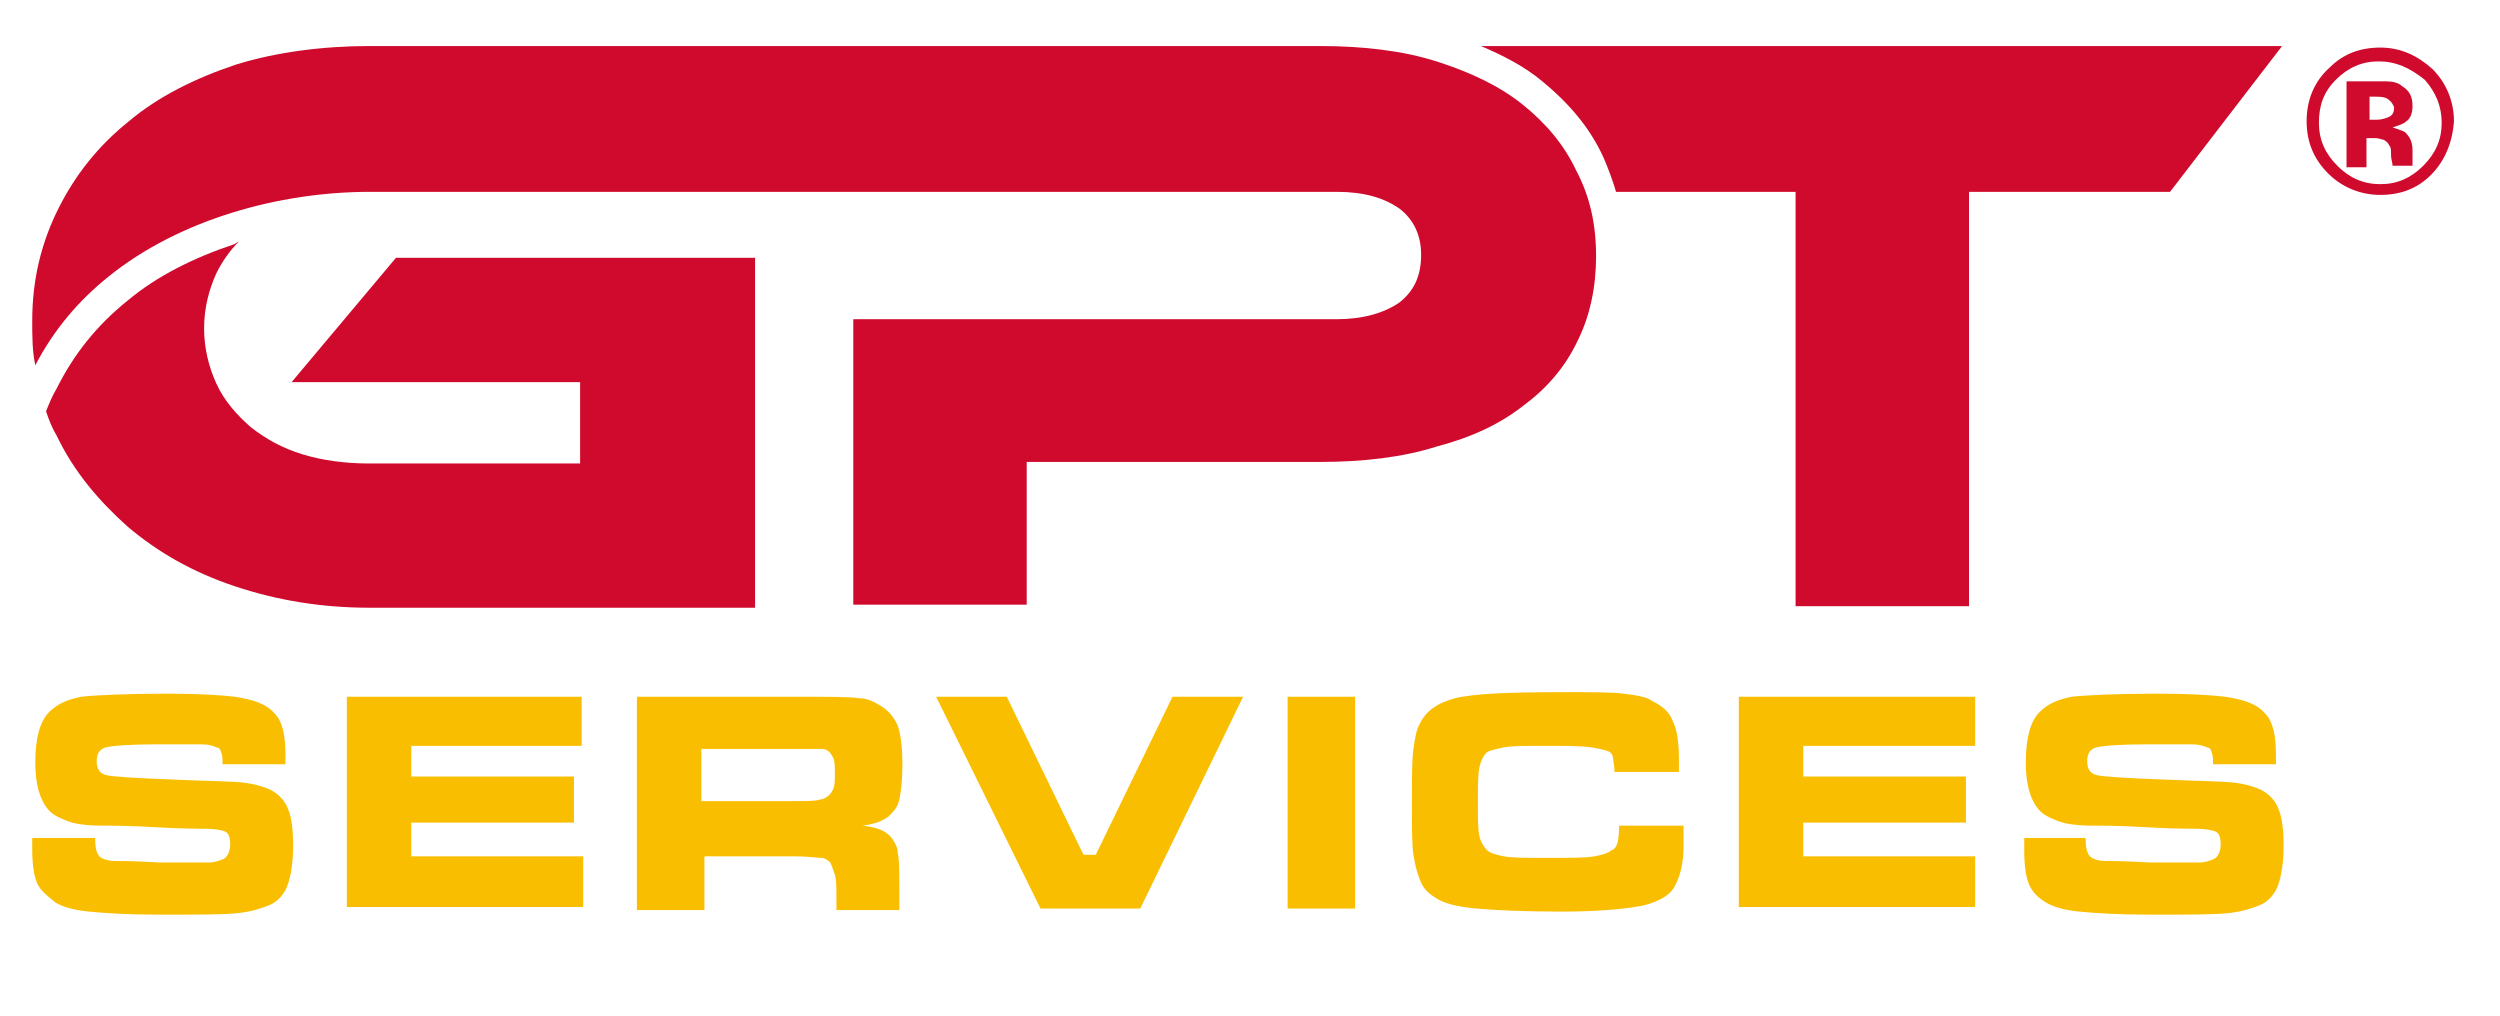 <?xml version="1.0" encoding="utf-8"?>
<!-- Generator: Adobe Illustrator 21.0.2, SVG Export Plug-In . SVG Version: 6.00 Build 0)  -->
<svg version="1.0" id="Capa_1" xmlns="http://www.w3.org/2000/svg" xmlns:xlink="http://www.w3.org/1999/xlink" x="0px" y="0px"
	 viewBox="0 0 162.9 66.2" style="enable-background:new 0 0 162.9 66.2;" xml:space="preserve">
<style type="text/css">
	.st0{fill:#CF0A2C;}
	.st1{fill:#F9BE00;}
</style>
<g>
	<path class="st0" d="M148.7,3l-7.3,9.5h-13.1v27H117v-27h-11.7c-0.2-0.7-0.5-1.5-0.8-2.2c-0.9-2-2.3-3.6-4-5c-1.2-1-2.6-1.7-4-2.3
		H148.7z"/>
	<path class="st0" d="M15.6,15.7c-0.6,0.6-1.1,1.3-1.5,2.1c-0.5,1.1-0.8,2.3-0.8,3.6c0,1.3,0.3,2.5,0.8,3.6c0.5,1.1,1.3,2,2.2,2.8
		c1,0.8,2.1,1.4,3.4,1.8c1.3,0.4,2.8,0.6,4.3,0.6h13.8v-5.3H19l6.8-8.1h23.4v22.8H24.1c-3.2,0-6.1-0.5-8.8-1.4c-2.7-0.9-5-2.2-7-3.9
		c-1.9-1.7-3.5-3.6-4.6-5.9c-0.3-0.5-0.5-1-0.7-1.6c0.2-0.5,0.4-1,0.7-1.5c1.1-2.2,2.6-4.1,4.6-5.7c1.9-1.6,4.3-2.8,7-3.7
		C15.4,15.8,15.5,15.8,15.6,15.7"/>
	<path class="st0" d="M104,16.7c0,2-0.4,3.9-1.2,5.5c-0.8,1.7-2,3.1-3.5,4.2c-1.5,1.2-3.4,2.1-5.7,2.7c-2.2,0.7-4.8,1-7.6,1H66.9
		v9.3H55.6V20.8h31.5c1.7,0,3.1-0.4,4.1-1.1c1-0.8,1.4-1.8,1.4-3.1s-0.5-2.3-1.4-3c-1-0.7-2.3-1.1-4.1-1.1c-21,0-42,0-63,0
		c-5.9,0-12.4,1.8-17,5.5c-2,1.6-3.6,3.5-4.8,5.8c-0.2-0.9-0.2-1.9-0.2-2.9c0-2.7,0.6-5.1,1.7-7.3c1.1-2.2,2.6-4.1,4.6-5.7
		c1.9-1.6,4.3-2.8,7-3.7C18,3.4,21,3,24.1,3C44.8,3,65.4,3,86,3c2.8,0,5.4,0.3,7.6,1c2.2,0.7,4.1,1.6,5.6,2.8
		c1.5,1.2,2.7,2.6,3.5,4.3C103.6,12.8,104,14.6,104,16.7"/>
	<path class="st1" d="M131.8,54.6h4.1c0,0.7,0.1,1.1,0.4,1.3c0.2,0.1,0.5,0.2,0.8,0.2c0.3,0,1.3,0,3,0.1c1.8,0,2.9,0,3.2,0
		c0.4,0,0.6-0.1,0.9-0.2c0.3-0.1,0.5-0.5,0.5-1c0-0.4-0.1-0.7-0.3-0.8c-0.2-0.1-0.7-0.2-1.3-0.2c-0.5,0-1.6,0-3.3-0.1
		c-1.7-0.1-2.8-0.1-3.4-0.1c-1,0-1.8-0.1-2.3-0.3c-0.5-0.2-1-0.4-1.3-0.8c-0.5-0.6-0.8-1.6-0.8-3c0-1.6,0.3-2.7,0.9-3.3
		c0.5-0.5,1.1-0.8,2.1-1c0.9-0.1,2.8-0.2,5.7-0.2c2,0,3.5,0.1,4.3,0.2c1.3,0.2,2.1,0.5,2.6,1.1c0.5,0.5,0.7,1.4,0.7,2.7
		c0,0.1,0,0.3,0,0.6h-4.1c0-0.4,0-0.6-0.1-0.8c0-0.1-0.1-0.3-0.3-0.3c-0.2-0.1-0.5-0.2-1-0.2c-0.5,0-1.4,0-2.9,0
		c-1.8,0-2.9,0.1-3.3,0.2c-0.4,0.1-0.6,0.4-0.6,0.9c0,0.5,0.2,0.8,0.6,0.9c0.3,0.1,1.8,0.2,4.5,0.3c2.2,0.1,3.7,0.1,4.5,0.2
		c0.8,0.1,1.4,0.3,1.8,0.5c0.5,0.3,0.9,0.7,1.1,1.3c0.2,0.5,0.3,1.3,0.3,2.3c0,1.3-0.2,2.3-0.5,2.9c-0.3,0.5-0.6,0.8-1.1,1
		c-0.5,0.2-1.1,0.4-2,0.5c-0.9,0.1-2.6,0.1-5.1,0.1c-2.1,0-3.6-0.1-4.6-0.2c-1-0.1-1.7-0.3-2.2-0.6c-0.5-0.3-0.9-0.7-1.1-1.2
		c-0.2-0.5-0.3-1.2-0.3-2.2V54.6z M113.4,45.4h15.3v3.2h-11.2v2h10.6v3h-10.6v2.2h11.2v3.3h-15.4V45.4z M105.5,53.8h4.2
		c0,0.7,0,1.1,0,1.3c0,1.1-0.2,1.9-0.5,2.5c-0.3,0.7-1,1.1-2.1,1.4c-1,0.2-2.8,0.4-5.3,0.4c-2.6,0-4.5-0.1-5.6-0.2
		c-1.1-0.1-2-0.3-2.5-0.6c-0.5-0.3-0.9-0.6-1.1-1.1c-0.2-0.4-0.4-1.1-0.5-1.8c-0.1-0.6-0.1-1.8-0.1-3.4c0-1.6,0-2.8,0.1-3.5
		c0.1-0.7,0.2-1.3,0.4-1.6c0.4-0.9,1.2-1.4,2.3-1.7c1.2-0.3,3.5-0.4,7.1-0.4c1.8,0,3.1,0,3.9,0.1c0.8,0.1,1.5,0.2,1.9,0.5
		c0.6,0.3,1.1,0.7,1.3,1.3c0.3,0.6,0.4,1.4,0.4,2.6c0,0.1,0,0.3,0,0.7h-4.2c0-0.5-0.1-0.8-0.1-0.9c0-0.2-0.1-0.3-0.2-0.4
		c-0.2-0.1-0.6-0.2-1.2-0.3c-0.7-0.1-1.6-0.1-3-0.1c-1.3,0-2.2,0-2.7,0.1c-0.5,0.1-0.9,0.2-1.1,0.3c-0.2,0.2-0.4,0.5-0.5,1
		c-0.1,0.5-0.1,1.2-0.1,2.3c0,1,0,1.8,0.1,2.2c0.1,0.4,0.3,0.7,0.5,0.9c0.2,0.2,0.6,0.3,1.1,0.4c0.5,0.1,1.4,0.1,2.7,0.1
		c1.6,0,2.7,0,3.2-0.1c0.5-0.1,0.9-0.2,1.1-0.4C105.4,55.3,105.5,54.7,105.5,53.8z M83.9,45.4h4.4v13.8h-4.4V45.4z M61,45.4h4.6
		l5,10.3h0.8l5-10.3h4.6l-6.7,13.8h-6.5L61,45.4z M45.7,52.2h5.9c1,0,1.6,0,1.8-0.1c0.2,0,0.4-0.1,0.5-0.2c0.2-0.1,0.3-0.3,0.4-0.5
		c0.1-0.2,0.1-0.6,0.1-1c0-0.4,0-0.8-0.1-1c-0.1-0.2-0.2-0.4-0.4-0.5c-0.1-0.1-0.3-0.1-0.5-0.1c-0.2,0-0.8,0-1.8,0h-5.9V52.2z
		 M41.5,59.2V45.4h10.2c2.4,0,3.8,0,4.3,0.1c0.5,0,0.9,0.2,1.4,0.5c0.5,0.3,0.9,0.8,1.1,1.3c0.2,0.6,0.3,1.4,0.3,2.6
		c0,1-0.1,1.7-0.2,2.2c-0.1,0.5-0.4,0.8-0.7,1.1c-0.4,0.3-0.9,0.5-1.7,0.6c0.9,0.1,1.5,0.3,1.9,0.8c0.2,0.3,0.4,0.6,0.4,1
		c0.1,0.4,0.1,1.2,0.1,2.4v1.3h-4.1v-0.7c0-0.8,0-1.3-0.1-1.6c-0.1-0.3-0.2-0.6-0.3-0.8c-0.2-0.2-0.4-0.3-0.6-0.3
		c-0.3,0-0.8-0.1-1.7-0.1h-5.9v3.5H41.5z M22.6,45.4h15.3v3.2H26.8v2h10.6v3H26.8v2.2H38v3.3H22.6V45.4z M2.1,54.6h4.1
		c0,0.7,0.1,1.1,0.4,1.3c0.2,0.1,0.5,0.2,0.8,0.2c0.3,0,1.3,0,3,0.1c1.8,0,2.9,0,3.2,0c0.4,0,0.6-0.1,0.9-0.2c0.3-0.1,0.5-0.5,0.5-1
		c0-0.4-0.1-0.7-0.3-0.8c-0.2-0.1-0.7-0.2-1.3-0.2c-0.5,0-1.6,0-3.3-0.1c-1.7-0.1-2.8-0.1-3.4-0.1c-1,0-1.8-0.1-2.3-0.3
		c-0.5-0.2-1-0.4-1.3-0.8c-0.5-0.6-0.8-1.6-0.8-3c0-1.6,0.3-2.7,0.9-3.3c0.5-0.5,1.1-0.8,2.1-1c0.9-0.1,2.8-0.2,5.7-0.2
		c2,0,3.5,0.1,4.3,0.2c1.3,0.2,2.1,0.5,2.6,1.1c0.5,0.5,0.7,1.4,0.7,2.7c0,0.1,0,0.3,0,0.6h-4.1c0-0.4,0-0.6-0.1-0.8
		c0-0.1-0.1-0.3-0.3-0.3c-0.2-0.1-0.5-0.2-1-0.2c-0.5,0-1.4,0-2.9,0c-1.8,0-2.9,0.1-3.3,0.2c-0.4,0.1-0.6,0.4-0.6,0.9
		c0,0.5,0.2,0.8,0.6,0.9c0.3,0.1,1.8,0.2,4.5,0.3c2.2,0.1,3.7,0.1,4.5,0.2c0.8,0.1,1.4,0.3,1.8,0.5c0.5,0.3,0.9,0.7,1.1,1.3
		c0.2,0.5,0.3,1.3,0.3,2.3c0,1.3-0.2,2.3-0.5,2.9c-0.3,0.5-0.6,0.8-1.1,1c-0.5,0.2-1.1,0.4-2,0.5c-0.9,0.1-2.6,0.1-5.1,0.1
		c-2.1,0-3.6-0.1-4.6-0.2c-1-0.1-1.7-0.3-2.2-0.6C3,58.3,2.6,58,2.4,57.5c-0.2-0.5-0.3-1.2-0.3-2.2V54.6z"/>
	<path class="st0" d="M158.4,11.4c-0.9,0.9-2,1.3-3.3,1.3c-1.3,0-2.5-0.5-3.4-1.4c-0.9-0.9-1.4-2-1.4-3.4c0-1.4,0.5-2.6,1.5-3.5
		c0.9-0.9,2-1.3,3.3-1.3c1.3,0,2.4,0.5,3.4,1.4c0.9,0.9,1.4,2.1,1.4,3.4C159.8,9.3,159.3,10.5,158.4,11.4z M152.2,5.2
		c-0.8,0.8-1.1,1.7-1.1,2.8c0,1.1,0.4,2,1.2,2.8c0.8,0.8,1.7,1.2,2.8,1.2c1.1,0,2-0.4,2.8-1.2c0.8-0.8,1.2-1.7,1.2-2.8
		c0-1.1-0.4-2-1.1-2.8C157,4.4,156.1,4,155,4C153.9,4,153,4.4,152.2,5.2z M152.9,10.6V5.3c0.3,0,0.8,0,1.5,0c0.7,0,1,0,1.1,0
		c0.4,0,0.8,0.1,1,0.3c0.5,0.3,0.7,0.7,0.7,1.3c0,0.4-0.1,0.8-0.4,1c-0.2,0.2-0.6,0.3-0.9,0.4c0.3,0.1,0.6,0.2,0.8,0.3
		c0.3,0.3,0.5,0.6,0.5,1.2v0.5c0,0.1,0,0.1,0,0.2c0,0.1,0,0.1,0,0.2l0,0.1h-1.3c0-0.2-0.1-0.4-0.1-0.7c0-0.3,0-0.5-0.1-0.6
		c-0.1-0.2-0.2-0.3-0.4-0.4c-0.1,0-0.3-0.1-0.5-0.1l-0.3,0h-0.3v1.9H152.9z M155.5,6.4c-0.2-0.1-0.5-0.1-0.8-0.1h-0.3v1.5h0.5
		c0.3,0,0.6-0.1,0.8-0.2c0.2-0.1,0.3-0.3,0.3-0.6C155.9,6.7,155.7,6.5,155.5,6.4z"/>
</g>
</svg>
